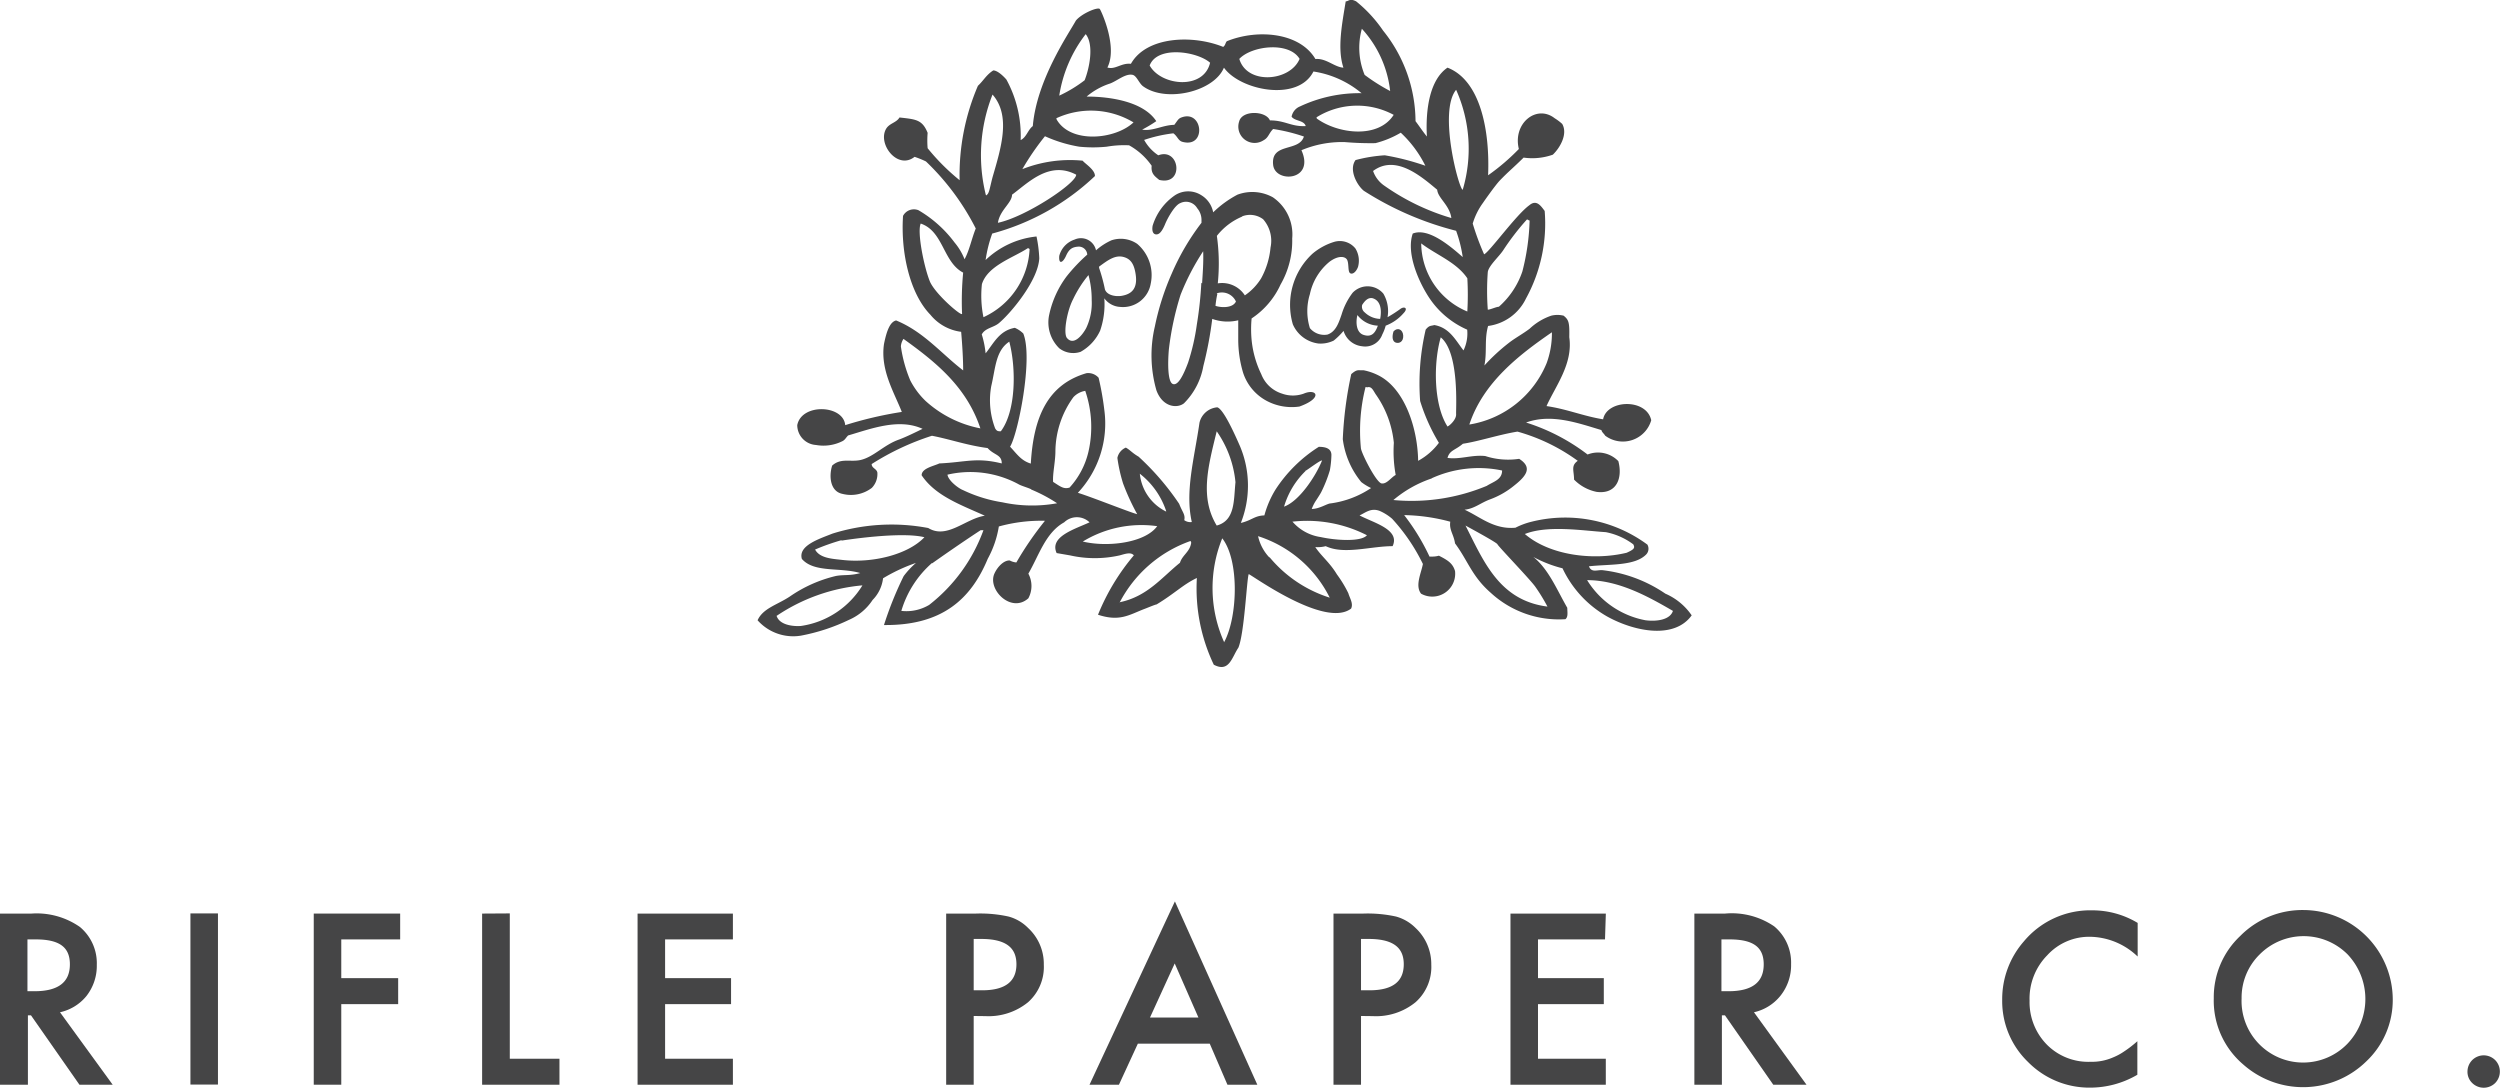 <svg id="Outlined" xmlns="http://www.w3.org/2000/svg" viewBox="0 0 162.59 70.74"><defs><style>.cls-1,.cls-2,.cls-3{fill:#454546;}.cls-1{stroke:#454546;stroke-miterlimit:10;stroke-width:0.13px;}.cls-2{fill-rule:evenodd;}</style></defs><title>riflepaperco-logo-combomark-wreath</title><path class="cls-1" d="M15.83,75.45l3.41,4.69h-2l-3.15-4.51h-.3v4.51H12.1v-11h2A4.85,4.85,0,0,1,17.2,70a3,3,0,0,1,1.07,2.41,3.11,3.11,0,0,1-.67,2A3,3,0,0,1,15.83,75.45Zm-2.07-1.26h.53c1.57,0,2.36-.61,2.36-1.81s-.76-1.69-2.29-1.69h-.6Z" transform="translate(-12.04 -9.66)"/><path class="cls-1" d="M26.15,69.13v11H24.49v-11Z" transform="translate(-12.04 -9.66)"/><path class="cls-1" d="M38,70.69H34.17v2.65h3.7V74.9h-3.7v5.24H32.51v-11H38Z" transform="translate(-12.04 -9.66)"/><path class="cls-1" d="M45.13,69.13v9.45h3.23v1.56h-4.9v-11Z" transform="translate(-12.04 -9.66)"/><path class="cls-1" d="M59.64,70.69H55.23v2.65h4.29V74.9H55.23v3.68h4.41v1.56H53.57v-11h6.07Z" transform="translate(-12.04 -9.66)"/><path class="cls-1" d="M75.3,75.67v4.47H73.64v-11h1.88a8.45,8.45,0,0,1,2.09.19,2.74,2.74,0,0,1,1.25.73,3.11,3.11,0,0,1,1,2.34,3,3,0,0,1-1,2.39,4,4,0,0,1-2.73.89Zm0-1.54h.62c1.52,0,2.29-.59,2.29-1.76s-.79-1.71-2.36-1.71H75.3Z" transform="translate(-12.04 -9.66)"/><path class="cls-1" d="M90.76,77.47H86l-1.23,2.67H83l5.45-11.7,5.26,11.7H91.91Zm-.68-1.57-1.64-3.74L86.73,75.9Z" transform="translate(-12.04 -9.66)"/><path class="cls-1" d="M100.49,75.67v4.47H98.83v-11h1.89a8.5,8.5,0,0,1,2.09.19,2.8,2.8,0,0,1,1.25.73,3.15,3.15,0,0,1,1,2.34,3,3,0,0,1-1,2.39,4,4,0,0,1-2.74.89Zm0-1.54h.62c1.53,0,2.29-.59,2.29-1.76s-.78-1.71-2.36-1.71h-.55Z" transform="translate(-12.04 -9.66)"/><path class="cls-1" d="M116.36,70.69H112v2.65h4.28V74.9H112v3.68h4.41v1.56h-6.07v-11h6.07Z" transform="translate(-12.04 -9.66)"/><path class="cls-1" d="M126,75.45l3.4,4.69h-2l-3.14-4.51h-.3v4.51h-1.66v-11h1.94a4.82,4.82,0,0,1,3.15.82,3,3,0,0,1,1.07,2.41,3.11,3.11,0,0,1-.67,2A3,3,0,0,1,126,75.45Zm-2.07-1.26h.53c1.57,0,2.35-.61,2.35-1.81s-.76-1.69-2.29-1.69h-.59Z" transform="translate(-12.04 -9.66)"/><path class="cls-1" d="M151,69.72v2a4.63,4.63,0,0,0-3-1.2,3.75,3.75,0,0,0-2.86,1.22,4.08,4.08,0,0,0-1.17,3,4,4,0,0,0,1.17,2.93A3.86,3.86,0,0,0,148,78.78a3.5,3.5,0,0,0,1.49-.29,3.8,3.8,0,0,0,.71-.38,7.28,7.28,0,0,0,.78-.59v2a6,6,0,0,1-3,.81,5.53,5.53,0,0,1-4-1.65,5.43,5.43,0,0,1-1.66-4,5.64,5.64,0,0,1,1.39-3.75,5.56,5.56,0,0,1,4.43-2A5.63,5.63,0,0,1,151,69.72Z" transform="translate(-12.04 -9.66)"/><path class="cls-1" d="M156.08,74.58a5.4,5.4,0,0,1,1.7-4,5.62,5.62,0,0,1,4.08-1.67,5.77,5.77,0,0,1,5.73,5.73,5.42,5.42,0,0,1-1.7,4,5.81,5.81,0,0,1-7.94.18A5.38,5.38,0,0,1,156.08,74.58Zm1.68,0a4.07,4.07,0,0,0,7,3,4.28,4.28,0,0,0,0-5.9,4.1,4.1,0,0,0-5.8,0A4,4,0,0,0,157.76,74.6Z" transform="translate(-12.04 -9.66)"/><path class="cls-1" d="M172.58,79.34a1,1,0,0,1,.29-.69,1,1,0,0,1,.7-.29,1,1,0,0,1,.7.29,1,1,0,0,1,0,1.4,1,1,0,0,1-1.4,0A.94.94,0,0,1,172.58,79.34Z" transform="translate(-12.04 -9.66)"/><path class="cls-2" d="M99.56,9.75c.19,0,.26-.22.68,0a8.8,8.8,0,0,1,1.75,1.9,9.46,9.46,0,0,1,2.11,5.89c.25.33.47.67.74,1-.1-1.8.2-3.71,1.34-4.48,2.14.83,2.76,4.08,2.64,7a13.93,13.93,0,0,0,2-1.71c-.41-1.67,1.15-2.92,2.33-2a3.26,3.26,0,0,1,.49.37c.37.64-.12,1.53-.61,2a4,4,0,0,1-1.9.19c-.73.72-.94.86-1.54,1.48-.29.3-1,1.31-1.1,1.46a4.43,4.43,0,0,0-.67,1.35,17.19,17.19,0,0,0,.74,2c.34-.14,2.09-2.58,2.94-3.19.47-.4.76.05,1,.37a10.13,10.13,0,0,1-1.22,5.7,3.19,3.19,0,0,1-2.46,1.78c-.25.88-.06,1.65-.24,2.57a12.46,12.46,0,0,1,1.59-1.47c.38-.3.9-.58,1.35-.92a3.86,3.86,0,0,1,1.41-.85,1.66,1.66,0,0,1,.8,0c.34.27.39.45.37,1.4.25,1.74-.9,3.18-1.48,4.48,1.32.19,2.38.65,3.68.86.24-1.29,2.82-1.38,3.13.06a1.92,1.92,0,0,1-3,1c-.07-.13-.2-.2-.24-.36-1.51-.45-3.25-1.09-4.9-.49a13,13,0,0,1,4,2.08,1.84,1.84,0,0,1,2,.43c.29,1.09-.1,2.17-1.41,2a2.84,2.84,0,0,1-1.47-.8c0-.59-.22-.89.24-1.22a12.23,12.23,0,0,0-3.92-1.9c-1.22.2-2.5.63-3.55.79-.5.43-.86.41-1,.92.8.12,1.61-.22,2.46-.12a4.81,4.81,0,0,0,2.2.18c.85.54.52,1.07-.3,1.72a5.41,5.41,0,0,1-1.6.92c-.64.24-1,.6-1.65.67,1,.45,1.9,1.3,3.31,1.17a4.82,4.82,0,0,1,1.05-.39,9,9,0,0,1,7.53,1.49.54.54,0,0,1-.06.62c-.73.78-2.38.64-3.74.79.16.43.53.23.86.25a9.11,9.11,0,0,1,4.11,1.53,4,4,0,0,1,1.71,1.41c-1.12,1.56-3.68,1.07-5.47.09a7.07,7.07,0,0,1-2.93-3.15,8.16,8.16,0,0,1-1.9-.74c1,.8,1.54,2.15,2.21,3.31,0,.28.07.58-.12.74A6.54,6.54,0,0,1,109,48.22c-1.23-1.07-1.49-2.09-2.33-3.22-.09-.6-.39-.87-.31-1.41a12.24,12.24,0,0,0-3-.43,14,14,0,0,1,1.65,2.7c.25,0,.39,0,.61-.06.57.29.9.49,1.05,1a1.49,1.49,0,0,1-2.21,1.47c-.4-.52,0-1.31.12-1.93a12.21,12.21,0,0,0-2-2.94,3.17,3.17,0,0,0-.83-.52c-.57-.2-.91.13-1.29.3.89.48,2.66.91,2.15,2-1.43,0-3.15.57-4.35,0a2.05,2.05,0,0,1-.68.06c.41.61.94,1,1.41,1.78a7.79,7.79,0,0,1,.74,1.22c.09.32.34.67.18,1C98.2,50.55,93.38,47,93.25,47c-.13.37-.28,3.85-.67,4.78-.43.64-.6,1.64-1.6,1.11a11.52,11.52,0,0,1-1.1-5.64c-.88.41-1.43,1-2.62,1.72-.08,0-.74.28-.81.3-1,.39-1.6.83-3,.37a14.22,14.22,0,0,1,2.33-3.86c-.19-.24-.58-.09-.92,0a7.35,7.35,0,0,1-3.23,0l-.87-.15c-.49-1.08,1.2-1.56,2.14-2a1.19,1.19,0,0,0-1.65,0c-1.21.67-1.64,2.15-2.33,3.34a1.68,1.68,0,0,1,0,1.6c-1.11,1-2.67-.56-2.21-1.6.2-.45.62-.88,1-.86a1.09,1.09,0,0,0,.43.13A21,21,0,0,1,80,43.53a10.29,10.29,0,0,0-3,.37A6.5,6.5,0,0,1,76.28,46c-1.1,2.65-3,4.35-6.75,4.31a22.94,22.94,0,0,1,1.28-3.18,5.44,5.44,0,0,1,.8-.86,11.25,11.25,0,0,0-2.14,1,2.41,2.41,0,0,1-.68,1.41,3.5,3.5,0,0,1-1.53,1.29A12.57,12.57,0,0,1,64.13,51a3.1,3.1,0,0,1-2.82-1c.35-.78,1.27-1,2.09-1.54a8.85,8.85,0,0,1,3-1.34c.53-.1.89,0,1.59-.19-1.3-.39-3,0-3.8-.92-.25-.86,1.09-1.29,2-1.65A12.83,12.83,0,0,1,72.41,44c1.22.75,2.42-.61,3.68-.8-1.54-.7-3.21-1.28-4.11-2.63,0-.46.8-.6,1.15-.77,1.74-.08,2.39-.41,4.06,0,0-.59-.49-.52-.92-1-1.36-.18-2.46-.58-3.62-.8a16.84,16.84,0,0,0-3.92,1.84c0,.27.32.3.37.55a1.29,1.29,0,0,1-.36,1,2.24,2.24,0,0,1-1.91.39c-.8-.16-.89-1.14-.67-1.84.57-.51,1.16-.22,1.83-.36.87-.19,1.54-1,2.54-1.34.47-.18,1-.44,1.51-.69-1.55-.71-3.36,0-4.84.43-.13.12-.2.29-.37.37a2.75,2.75,0,0,1-1.72.25,1.3,1.3,0,0,1-1.22-1.29c.28-1.44,3-1.33,3.12,0a25.09,25.09,0,0,1,3.68-.86c-.52-1.32-1.4-2.72-1.16-4.41.19-.95.42-1.45.79-1.54,1.8.74,2.93,2.15,4.36,3.25,0-.77-.06-1.69-.13-2.51a3.08,3.08,0,0,1-2-1.11c-1.32-1.35-1.94-4-1.78-6.43a.8.8,0,0,1,1-.37,7.88,7.88,0,0,1,2.35,2.1,3.94,3.94,0,0,1,.65,1.09c.32-.58.46-1.34.73-2a16.09,16.09,0,0,0-3.24-4.36,6.06,6.06,0,0,0-.74-.3c-1.11.88-2.44-.86-1.84-1.84.22-.35.66-.38.86-.72,1.05.12,1.48.13,1.83,1a6,6,0,0,0,0,1,14,14,0,0,0,2.08,2.08,14.69,14.69,0,0,1,1.19-6.14c.36-.33.55-.72,1-1,.22,0,.55.25.85.59a7.61,7.61,0,0,1,.93,3.94c.38-.18.47-.67.79-.91.25-3,2.33-6,2.8-6.86.38-.47,1.45-.91,1.56-.75s1.17,2.48.49,3.8c.51.16.9-.31,1.53-.24,1-1.78,4-1.91,6-1.1.15-.1.14-.27.24-.37,2-.81,4.74-.57,5.76,1.16.69-.07,1.24.53,1.82.56C99,12.82,99.32,11.23,99.56,9.75Zm1.23,4.78a12.26,12.26,0,0,0,1.66,1.05,7.14,7.14,0,0,0-1.84-4.05A4.63,4.63,0,0,0,100.79,14.53ZM80.93,15.88a8.69,8.69,0,0,0,1.65-1c.3-.75.63-2.29.07-3A8.71,8.71,0,0,0,80.93,15.88Zm11.71-2.39c.5,1.71,3.31,1.47,3.92,0C95.88,12.35,93.45,12.63,92.64,13.49Zm-5.83.43c.74,1.33,3.51,1.61,3.93-.18C89.9,13,87.3,12.61,86.81,13.92Zm-.43,1.35c-.26-.19-.41-.67-.67-.74-.46-.11-1,.38-1.47.56a4.49,4.49,0,0,0-1.53.85c1.55,0,3.7.33,4.53,1.6a8.28,8.28,0,0,1-.92.55c.69.12,1.34-.3,2.09-.31.22-.28.25-.41.49-.49,1.38-.49,1.61,2,.06,1.6-.3-.07-.33-.36-.61-.56a9.31,9.31,0,0,0-1.9.43,2.88,2.88,0,0,0,.92,1c1.41-.53,1.7,2,.06,1.6-.26-.22-.55-.39-.49-.92a4.35,4.35,0,0,0-1.47-1.33,6.61,6.61,0,0,0-1.45.09,8.92,8.92,0,0,1-1.79,0A9,9,0,0,1,80,18.52a16.87,16.87,0,0,0-1.47,2.14,8.43,8.43,0,0,1,3.92-.55c.17.21.81.59.8,1a15.55,15.55,0,0,1-6.68,3.74,8.65,8.65,0,0,0-.43,1.72,5.62,5.62,0,0,1,3.31-1.53,8.36,8.36,0,0,1,.18,1.42c-.07,1.43-1.83,3.55-2.63,4.22-.35.29-.89.31-1.11.73a6.1,6.1,0,0,1,.25,1.23c.53-.66.89-1.48,1.9-1.66a1.81,1.81,0,0,1,.55.37c.66,1.62-.36,6.59-.86,7.36.45.48.72.91,1.35,1.1.17-3,1.08-5.14,3.62-5.88a.9.9,0,0,1,.79.3,18.77,18.77,0,0,1,.37,2.09,6.59,6.59,0,0,1-1.72,5.39C83.08,42,85.57,43,86,43.1a14.75,14.75,0,0,1-.92-2,10.11,10.11,0,0,1-.37-1.66.93.93,0,0,1,.55-.67c.3.17.4.34.83.59a17.08,17.08,0,0,1,2.64,3.07c.21.55.41.69.33,1.06a.67.67,0,0,0,.49.12c-.45-2,.16-4.11.5-6.46a1.3,1.3,0,0,1,1.16-1c.37.12,1,1.44,1.47,2.52a6.6,6.6,0,0,1,.06,5c.72-.17.88-.47,1.53-.49A6.37,6.37,0,0,1,95,41.49a9.25,9.25,0,0,1,2.81-2.77c.55,0,.81.17.82.52a6.25,6.25,0,0,1-.1,1,8.75,8.75,0,0,1-.55,1.4c-.06.13-.33.54-.39.63a2.75,2.75,0,0,0-.24.49c.5,0,1-.35,1.22-.36a6.2,6.2,0,0,0,2.64-1,3.31,3.31,0,0,1-.64-.39,5.49,5.49,0,0,1-1.2-2.79,24.74,24.74,0,0,1,.55-4.23c.4-.34.43-.23.8-.25a3.66,3.66,0,0,1,.92.31c1.75.84,2.6,3.46,2.63,5.58a4.16,4.16,0,0,0,1.35-1.17,12.28,12.28,0,0,1-1.22-2.72,15.44,15.44,0,0,1,.36-4.64c.24-.3.34-.23.56-.3,1,.17,1.39,1,1.9,1.65a2.52,2.52,0,0,0,.24-1.35,5.71,5.71,0,0,1-2.54-2.18c-.74-1.17-1.41-2.9-1-4.07,1-.4,2.4.78,3.25,1.53a8.55,8.55,0,0,0-.43-1.71,20.45,20.45,0,0,1-6-2.6c-.44-.35-1-1.37-.54-2a9.79,9.79,0,0,1,1.9-.31,16.18,16.18,0,0,1,2.64.68,7.5,7.5,0,0,0-1.6-2.15,6.23,6.23,0,0,1-1.65.68,19.58,19.58,0,0,1-2-.07,6.84,6.84,0,0,0-2.81.53c.9,2-1.72,2.16-1.84.95-.16-1.47,1.69-.82,2-1.84a11.26,11.26,0,0,0-2-.49c-.29.29-.3.56-.62.73a1.06,1.06,0,0,1-1.59-1.22c.19-.75,1.74-.7,2-.07,1,0,1.38.42,2.33.37-.12-.39-.7-.31-.92-.61a.9.9,0,0,1,.55-.67,9.06,9.06,0,0,1,4-.86,6.38,6.38,0,0,0-3.13-1.41c-1,2-4.77,1.23-5.82-.25C91,15.62,87.87,16.36,86.38,15.27ZM107.17,22a9.38,9.38,0,0,0-.43-6.5C105.57,16.93,106.93,22,107.17,22Zm-31,.37c.21-.12.21-.37.42-1.18.56-1.92,1.21-4,0-5.38A10.72,10.72,0,0,0,76.15,22.32Zm21.51-5c1.38,1,4,1.33,5-.24A5,5,0,0,0,97.66,17.29Zm-16.92.06c.91,1.59,3.81,1.31,5,.19A5.38,5.38,0,0,0,80.74,17.35ZM105.51,22c-1-.83-2.69-2.33-4.17-1.22a1.91,1.91,0,0,0,.68.92,14.83,14.83,0,0,0,4.41,2.14C106.32,23,105.55,22.54,105.51,22Zm-27.65.31c0,.55-.79,1-.92,1.84,1.83-.39,5.11-2.58,5.09-3.13C80.27,20.09,78.89,21.57,77.86,22.32ZM111.52,24c-.08,0-.09-.07-.18-.06a16.27,16.27,0,0,0-1.54,2c-.27.41-.94,1-1,1.41a16.57,16.57,0,0,0,0,2.45c.16,0,.56-.19.72-.19a5.32,5.32,0,0,0,1.53-2.3A14.8,14.8,0,0,0,111.52,24ZM72.53,28c.38.82,2,2.21,2.08,2.08a19.43,19.43,0,0,1,.07-2.69c-1.31-.68-1.28-2.69-2.76-3.19C71.67,24.75,72.15,27.1,72.53,28Zm34.94,1.9a19,19,0,0,0,0-2.14c-.71-1.05-2-1.51-3-2.27A4.85,4.85,0,0,0,107.47,29.92ZM75.9,28.14A7,7,0,0,0,76,30.29a5.14,5.14,0,0,0,3-4.42.11.11,0,0,0-.13-.06C77.94,26.42,76.27,26.94,75.9,28.14Zm36.73,5.13a5.64,5.64,0,0,0,.34-2c-2.14,1.47-4.47,3.27-5.37,6A6.57,6.57,0,0,0,112.63,33.27Zm-6.45,4.13c.17-.08.58-.47.56-.8s.23-4-1-5C105.25,33.3,105.28,36,106.18,37.4ZM70.63,32.19a8.92,8.92,0,0,0,.61,2.21,5.08,5.08,0,0,0,1,1.34,7.38,7.38,0,0,0,3.56,1.78c-.9-2.71-2.91-4.32-5-5.82A1,1,0,0,0,70.63,32.19Zm5.88,2.57a5.14,5.14,0,0,0,.25,2.76c.11.18.18.19.37.19,1-1.33,1-4.12.55-5.83C76.79,32.47,76.79,33.58,76.51,34.76Zm24.34.07a11.57,11.57,0,0,0-.3,4c.08.41,1,2.21,1.34,2.27s.64-.41.92-.55a8.52,8.52,0,0,1-.12-2.09,6.59,6.59,0,0,0-1.16-3.13c-.16-.22-.27-.57-.56-.48Zm-19,.66A6.07,6.07,0,0,0,80.68,39c0,.69-.19,1.47-.15,2,.47.3.69.49,1.07.37a5.19,5.19,0,0,0,1.23-2.34,7.24,7.24,0,0,0-.21-3.95A1.36,1.36,0,0,0,81.85,35.49Zm9.32,8.35c1.21-.33,1.1-1.64,1.22-2.82a6.92,6.92,0,0,0-1.22-3.31C90.61,40,90.06,42,91.17,43.84Zm14-3.07a7.6,7.6,0,0,0-2.51,1.41,12.71,12.71,0,0,0,6.07-.92c.44-.28,1-.4,1-1A7.38,7.38,0,0,0,105.14,40.77Zm-8.22-.48a5.33,5.33,0,0,0-1.4,2.32c1-.36,2.07-2,2.47-3C97.91,39.57,97,40.28,96.92,40.29Zm-17.83,1.2c-.2-.11-.67-.23-.86-.35a6.59,6.59,0,0,0-4.6-.61c.05.39.73.9,1,1a9.25,9.25,0,0,0,2.58.8,9.09,9.09,0,0,0,3.55.06A10,10,0,0,0,79.09,41.49Zm8.77,1.43a5.11,5.11,0,0,0-1.72-2.45A3.08,3.08,0,0,0,87.86,42.92Zm8.21.67a3,3,0,0,0,1.84,1c1,.22,2.63.32,3-.12A8.54,8.54,0,0,0,96.07,43.59ZM82.46,44.88c1.63.39,4.06.08,4.84-1A7.33,7.33,0,0,0,82.46,44.88Zm30.22,4.23a11.76,11.76,0,0,0-.79-1.29c-.32-.46-2.44-2.66-2.46-2.76s-1.68-1-2.08-1.22C108.54,46.18,109.55,48.71,112.68,49.11Zm3.8-4.84c-1.53-.1-3.78-.47-5.27.12,1.63,1.4,4.46,1.74,6.62,1.22.46-.21.57-.3.43-.55A4.38,4.38,0,0,0,116.48,44.27Zm-43.82,2a6.65,6.65,0,0,0-2,3.12A2.89,2.89,0,0,0,72.47,49,10.84,10.84,0,0,0,76,44.14h-.18C75.13,44.59,73.93,45.4,72.66,46.3Zm-5.89-1.48a14.32,14.32,0,0,0-1.72.61c.3.56,1.1.6,1.72.67,2,.24,4.32-.34,5.39-1.47C70.62,44.21,66.88,44.8,66.77,44.82Zm27.83,1.1a8.37,8.37,0,0,0,3.92,2.64,7.88,7.88,0,0,0-4.66-4A2.93,2.93,0,0,0,94.6,45.92Zm-2.94,5.52c.87-1.61,1-5.29-.13-6.74A8.6,8.6,0,0,0,91.66,51.44Zm-6.81-2.58c1.8-.37,2.73-1.6,3.93-2.57.16-.51.64-.7.73-1.29,0,0,0-.12-.06-.12A8.3,8.3,0,0,0,84.85,48.86ZM119.06,50c.8.1,1.61-.06,1.78-.61-1.62-.94-3.53-2-5.58-2A5.68,5.68,0,0,0,119.06,50Zm-56.52-.31c.17.61,1.05.72,1.59.68a5.63,5.63,0,0,0,4-2.64A11.85,11.85,0,0,0,62.54,49.72Z" transform="translate(-12.04 -9.66)"/><path class="cls-3" d="M84.88,29.62a1.83,1.83,0,0,0,2-1.52A2.67,2.67,0,0,0,86,25.52a1.9,1.9,0,0,0-1.68-.23,4,4,0,0,0-1,.65,1,1,0,0,0-1.39-.7,1.52,1.52,0,0,0-1,1.06c-.05.59.24.45.44,0s.41-.57.79-.6a.55.55,0,0,1,.59.52,11.28,11.28,0,0,0-1.33,1.4,6.38,6.38,0,0,0-1.14,2.49,2.35,2.35,0,0,0,.65,2.2,1.48,1.48,0,0,0,1.39.23,3,3,0,0,0,1.27-1.38,5.27,5.27,0,0,0,.27-2.1A1.36,1.36,0,0,0,84.88,29.62ZM82.68,31c-.26.48-.82,1.16-1.25.64-.25-.3,0-1.76.4-2.52a7.5,7.5,0,0,1,1-1.57,6.09,6.09,0,0,1,.21,1.63A3.79,3.79,0,0,1,82.68,31Zm.84-4,0,0c.58-.42,1.06-.8,1.65-.61.4.13.63.43.73,1.12.14.94-.29,1.27-.86,1.38-.38.08-1,0-1.14-.41A11.16,11.16,0,0,0,83.52,27.08Z" transform="translate(-12.04 -9.66)"/><path class="cls-3" d="M87,24.35c-.08.5.15.6.34.54s.35-.36.46-.62c.18-.45.65-1.27,1-1.4a.84.84,0,0,1,1.1.33,1.18,1.18,0,0,1,.28.81c0,.14,0,.14,0,.14a15.41,15.41,0,0,0-1.93,3.29,16.81,16.81,0,0,0-1.1,3.44,8.24,8.24,0,0,0,.1,4.17c.41,1.11,1.36,1.18,1.79.84a4.52,4.52,0,0,0,1.26-2.42,24.44,24.44,0,0,0,.58-3.07,2.94,2.94,0,0,0,1.69.09s0,.75,0,1.22a7.57,7.57,0,0,0,.31,2.17,3.19,3.19,0,0,0,1.52,1.84,3.47,3.47,0,0,0,2.15.38c1.56-.56,1.12-1.2.28-.84a2.08,2.08,0,0,1-1.41,0A2.12,2.12,0,0,1,94.07,34a6.55,6.55,0,0,1-.63-2.23,7.46,7.46,0,0,1,0-1.4,5.25,5.25,0,0,0,1.88-2.2,5.7,5.7,0,0,0,.76-3,2.92,2.92,0,0,0-1.26-2.68,2.77,2.77,0,0,0-2.3-.17,6.83,6.83,0,0,0-1.58,1.15,1.66,1.66,0,0,0-.78-1.12,1.58,1.58,0,0,0-1.69,0A3.71,3.71,0,0,0,87,24.35m5.8-.61a1.42,1.42,0,0,1,1.39.18,2.12,2.12,0,0,1,.48,1.84,5.14,5.14,0,0,1-.61,2A3.67,3.67,0,0,1,93,28.87a1.76,1.76,0,0,0-1.76-.78A12.84,12.84,0,0,0,91.18,25,4.11,4.11,0,0,1,92.84,23.74Zm-1.63,5a1,1,0,0,1,1.25.53c-.21.45-1,.4-1.33.28A6.68,6.68,0,0,1,91.21,28.78Zm-1-.69a24.26,24.26,0,0,1-.29,2.7,14.19,14.19,0,0,1-.57,2.49c-.32.86-.67,1.53-1,1.39s-.33-1.36-.25-2.26a19.17,19.17,0,0,1,.76-3.54A15.48,15.48,0,0,1,90.29,26C90.32,26.75,90.25,27.56,90.22,28.09Z" transform="translate(-12.04 -9.66)"/><path class="cls-3" d="M102.67,31.21c-.11.35-.08.65.14.73s.51-.05.49-.45S102.94,30.92,102.67,31.21Z" transform="translate(-12.04 -9.66)"/><path class="cls-3" d="M98.51,26.68c.57-.42,1-.35,1.13-.14s.06.7.17.85.39.05.55-.37a1.51,1.51,0,0,0-.17-1.2,1.3,1.3,0,0,0-1.38-.43,4,4,0,0,0-1.4.76,4.53,4.53,0,0,0-1.29,4.6A2.1,2.1,0,0,0,97.78,32a1.94,1.94,0,0,0,1-.19,4.68,4.68,0,0,0,.64-.63,1.41,1.41,0,0,0,1.21,1,1.18,1.18,0,0,0,1.31-.77,2.8,2.8,0,0,0,.22-.57,2.9,2.9,0,0,0,1.16-.81c.32-.33.06-.46-.19-.29a8.67,8.67,0,0,1-.85.55,2.25,2.25,0,0,0-.27-1.53,1.34,1.34,0,0,0-2-.06,4.44,4.44,0,0,0-.72,1.42c-.17.48-.35,1.11-.92,1.3A1.21,1.21,0,0,1,97.23,31a3.72,3.72,0,0,1,0-2.21A3.71,3.71,0,0,1,98.51,26.68Zm2.21,4.76c-.47-.15-.52-.8-.4-1.29,0,0,0,0,0,0a1.77,1.77,0,0,0,1.33.69C101.49,31.28,101.27,31.62,100.72,31.44Zm.57-2.39c.59.16.61.85.51,1.35a1.51,1.51,0,0,1-1-.42.47.47,0,0,1-.17-.49C100.79,29.24,101,29,101.29,29.05Z" transform="translate(-12.04 -9.66)"/></svg>